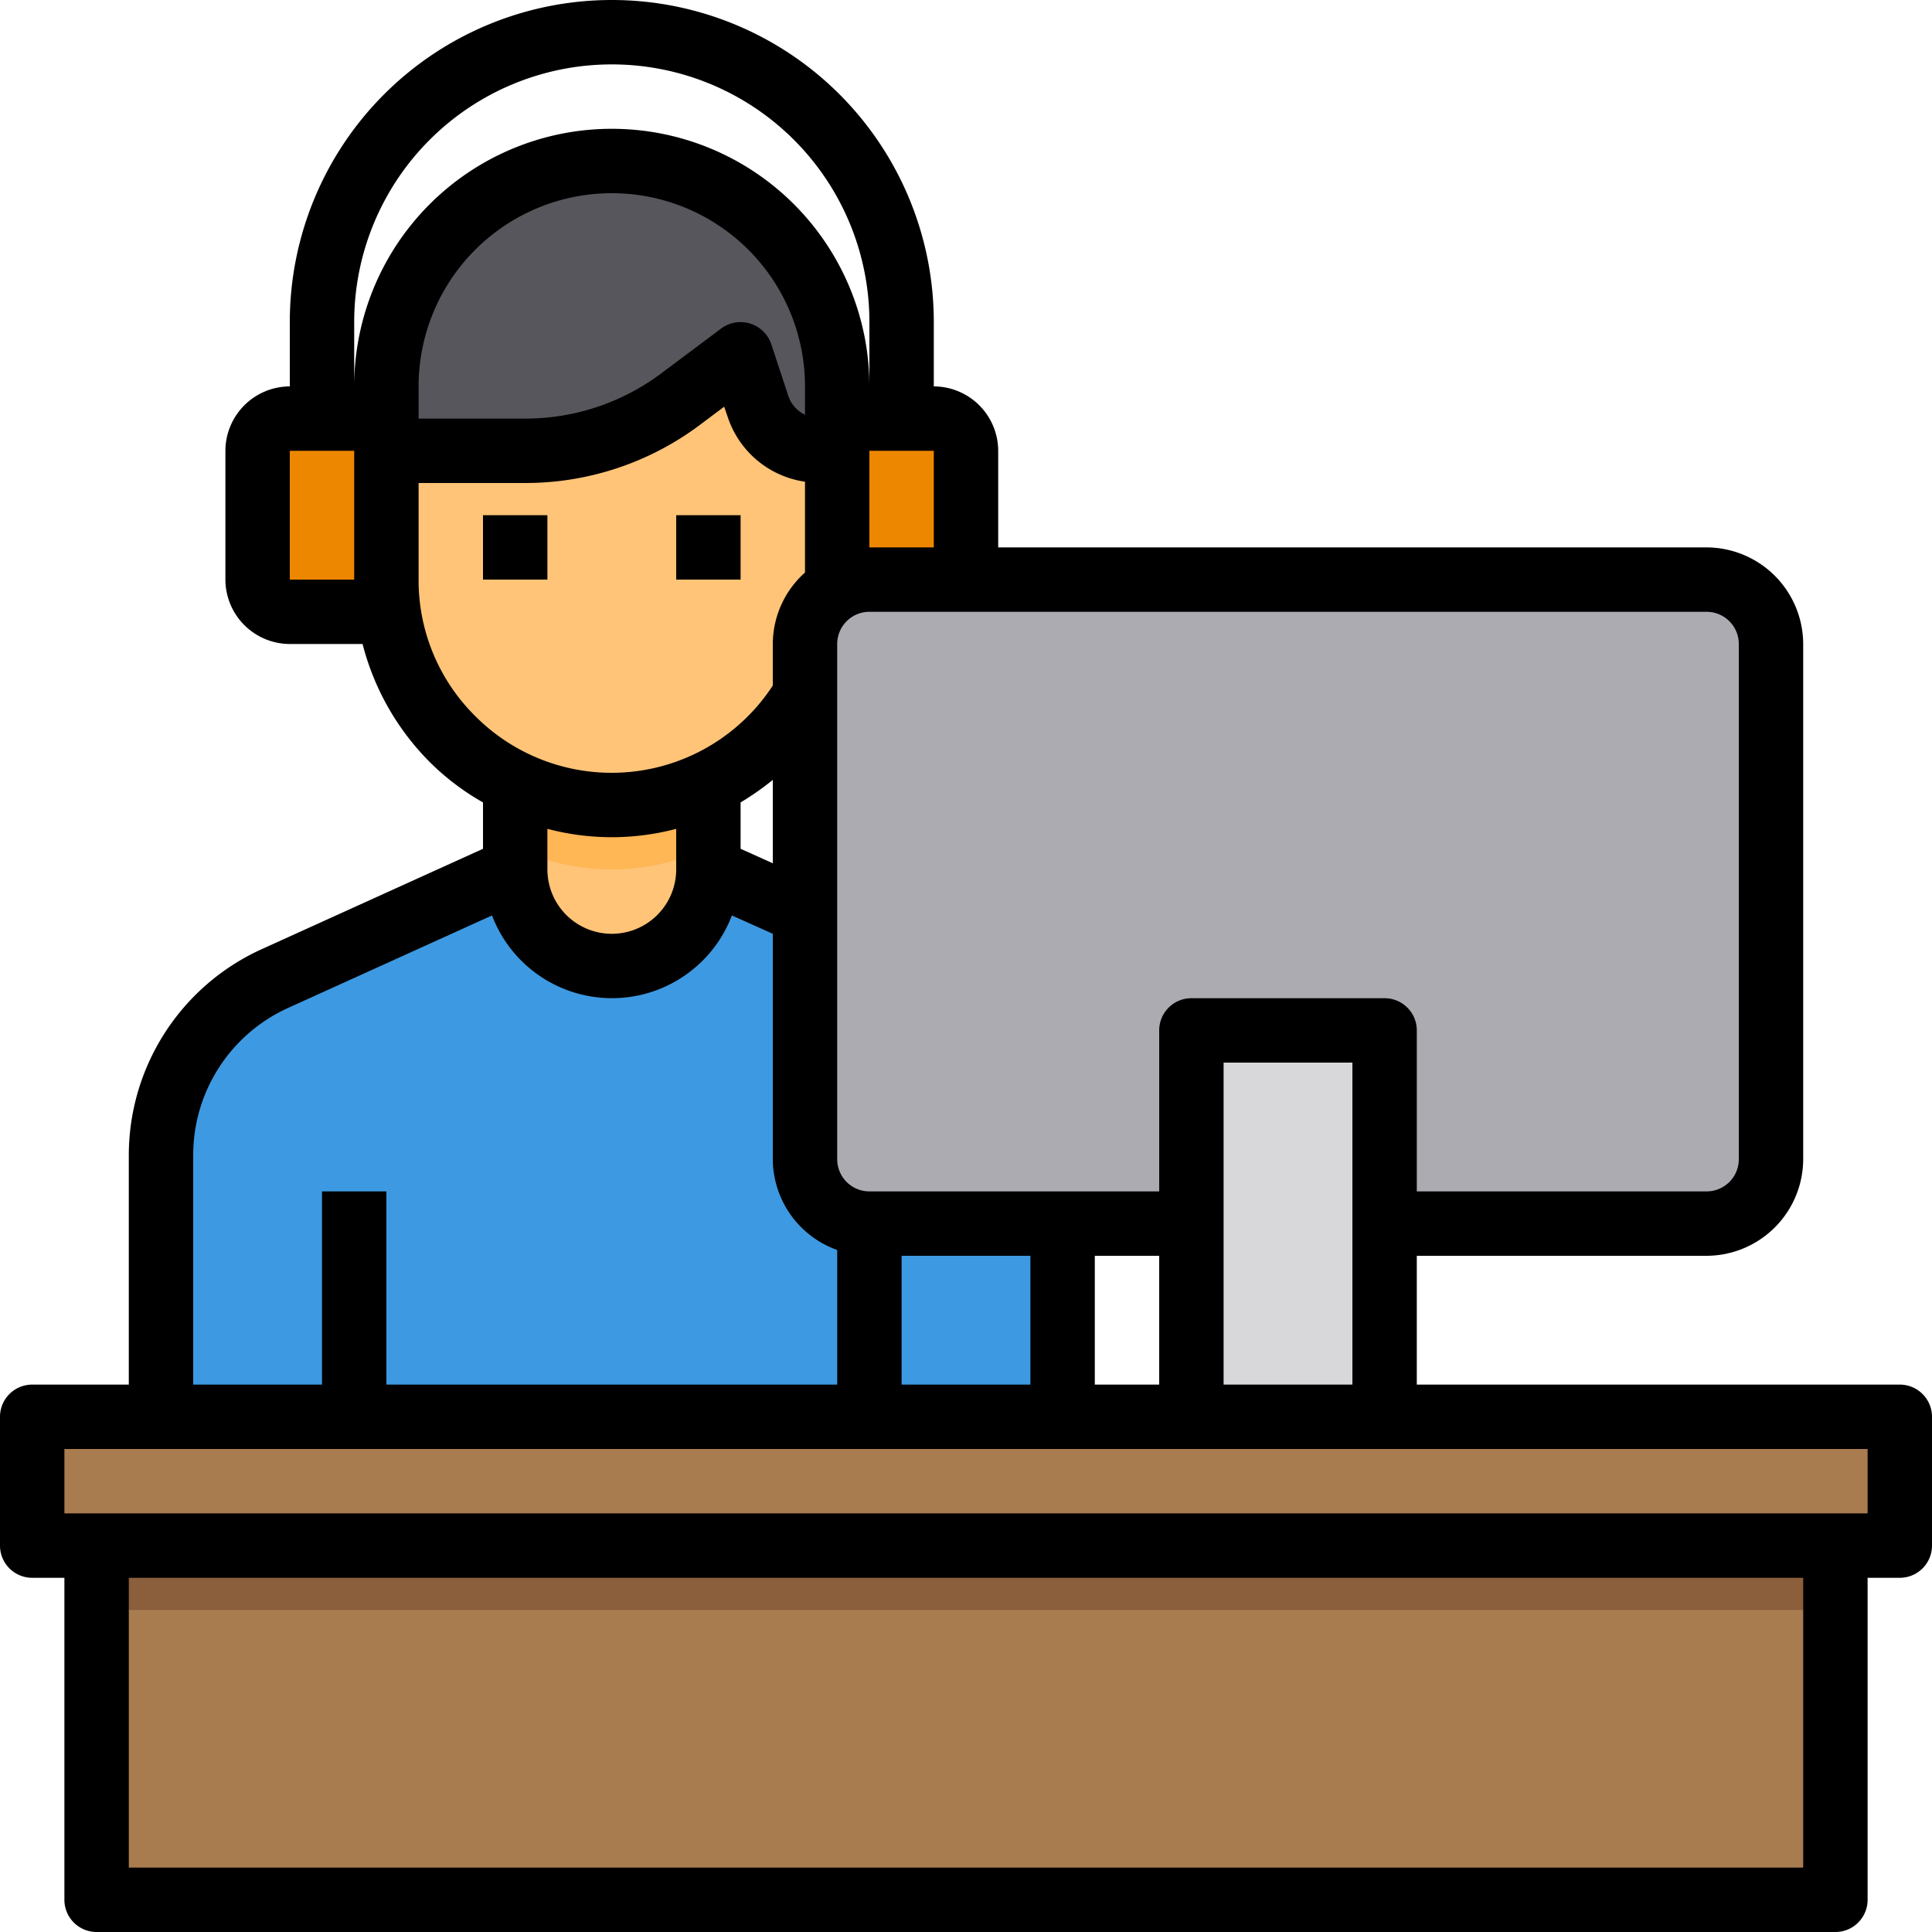 <svg xmlns="http://www.w3.org/2000/svg" width="60" height="60" viewBox="0 0 60 60">
  <g id="Gamer-Game-Computer-Player-Video_Game" data-name="Gamer-Game-Computer-Player-Video Game" transform="translate(-2 -2)">
    <path id="パス_6918" data-name="パス 6918" d="M24,26v3a3,3,0,0,1-6,0V26Z" fill="#ffc477"/>
    <path id="パス_6919" data-name="パス 6919" d="M24,26v2.32a6.958,6.958,0,0,1-6,0V26Z" fill="#ffb655"/>
    <path id="パス_6920" data-name="パス 6920" d="M27.44,16a2.009,2.009,0,0,1-1.9-1.37L25,13l-1.87,1.4a7.982,7.982,0,0,1-4.8,1.6H14v4a7,7,0,0,0,14,0V16Z" fill="#ffc477"/>
    <path id="パス_6921" data-name="パス 6921" d="M35,37.87V46H7V37.87a6,6,0,0,1,3.52-5.47L18,29a3,3,0,0,0,6,0l3,1.36,4.48,2.04A6,6,0,0,1,35,37.87Z" fill="#3d9ae2"/>
    <path id="パス_6922" data-name="パス 6922" d="M32,16v4a1,1,0,0,1-1,1H28V15h3A1,1,0,0,1,32,16Z" fill="#ee8700"/>
    <path id="パス_6923" data-name="パス 6923" d="M5,50H59V61H5Z" fill="#a97c50"/>
    <path id="パス_6924" data-name="パス 6924" d="M61,46v4H3V46H61Z" fill="#a97c50"/>
    <path id="パス_6925" data-name="パス 6925" d="M28,14v2h-.56a2.009,2.009,0,0,1-1.9-1.37L25,13l-1.87,1.4a7.982,7.982,0,0,1-4.8,1.6H14V14a7,7,0,0,1,14,0Z" fill="#57565c"/>
    <rect id="長方形_23190" data-name="長方形 23190" width="30" height="20" rx="2" transform="translate(27 20)" fill="#acabb1"/>
    <path id="パス_6926" data-name="パス 6926" d="M14,20v1H11a1,1,0,0,1-1-1V16a1,1,0,0,1,1-1h3Z" fill="#ee8700"/>
    <path id="パス_6927" data-name="パス 6927" d="M39,34h6V46H39Z" fill="#d8d7da"/>
    <path id="パス_6928" data-name="パス 6928" d="M5,50H59v2H5Z" fill="#8b5e3c"/>
    <path id="パス_6929" data-name="パス 6929" d="M61,45H46V41h9a3.009,3.009,0,0,0,3-3V22a3.009,3.009,0,0,0-3-3H33V16a2.006,2.006,0,0,0-2-2V12a10,10,0,1,0-20,0v2a2.006,2.006,0,0,0-2,2v4a2.006,2.006,0,0,0,2,2h2.26a8.012,8.012,0,0,0,2.08,3.66A7.74,7.74,0,0,0,17,26.92v1.44l-6.9,3.13A7.032,7.032,0,0,0,6,37.87V45H3a1,1,0,0,0-1,1v4a1,1,0,0,0,1,1H4V61a1,1,0,0,0,1,1H59a1,1,0,0,0,1-1V51h1a1,1,0,0,0,1-1V46a1,1,0,0,0-1-1ZM55,21a1,1,0,0,1,1,1V38a1,1,0,0,1-1,1H46V34a1,1,0,0,0-1-1H39a1,1,0,0,0-1,1v5H29a1,1,0,0,1-1-1V22a1,1,0,0,1,1-1ZM44,35V45H40V35Zm-6,6v4H36V41Zm-4,0v4H30V41ZM31,19H29V16h2ZM13,20H11V16h2Zm0-6V12a8,8,0,0,1,16,0v2a8,8,0,0,0-16,0Zm14,0v.88a1,1,0,0,1-.51-.56l-.54-1.64a1.008,1.008,0,0,0-1.55-.48l-1.87,1.4a7.042,7.042,0,0,1-4.2,1.4H15V14a6,6,0,0,1,12,0ZM16.76,24.24A5.928,5.928,0,0,1,15,20V17h3.33a9.032,9.032,0,0,0,5.4-1.8l.76-.57.11.32A2.975,2.975,0,0,0,27,16.96v2.82A2.986,2.986,0,0,0,26,22v1.29a5.976,5.976,0,0,1-9.24.95ZM26,26.22v2.59l-1-.45V26.92a8.55,8.55,0,0,0,1-.7Zm-3,1.52V29a2,2,0,0,1-4,0V27.74A7.822,7.822,0,0,0,23,27.74ZM8,37.87a5.018,5.018,0,0,1,2.93-4.56l6.35-2.88a3.985,3.985,0,0,0,7.45,0L26,31v7a3.01,3.01,0,0,0,2,2.82V45H14V39H12v6H8ZM58,60H6V51H58Zm2-11H4V47H60Z"/>
    <path id="パス_6930" data-name="パス 6930" d="M23,18h2v2H23Z"/>
    <path id="パス_6931" data-name="パス 6931" d="M17,18h2v2H17Z"/>
  </g>
</svg>
